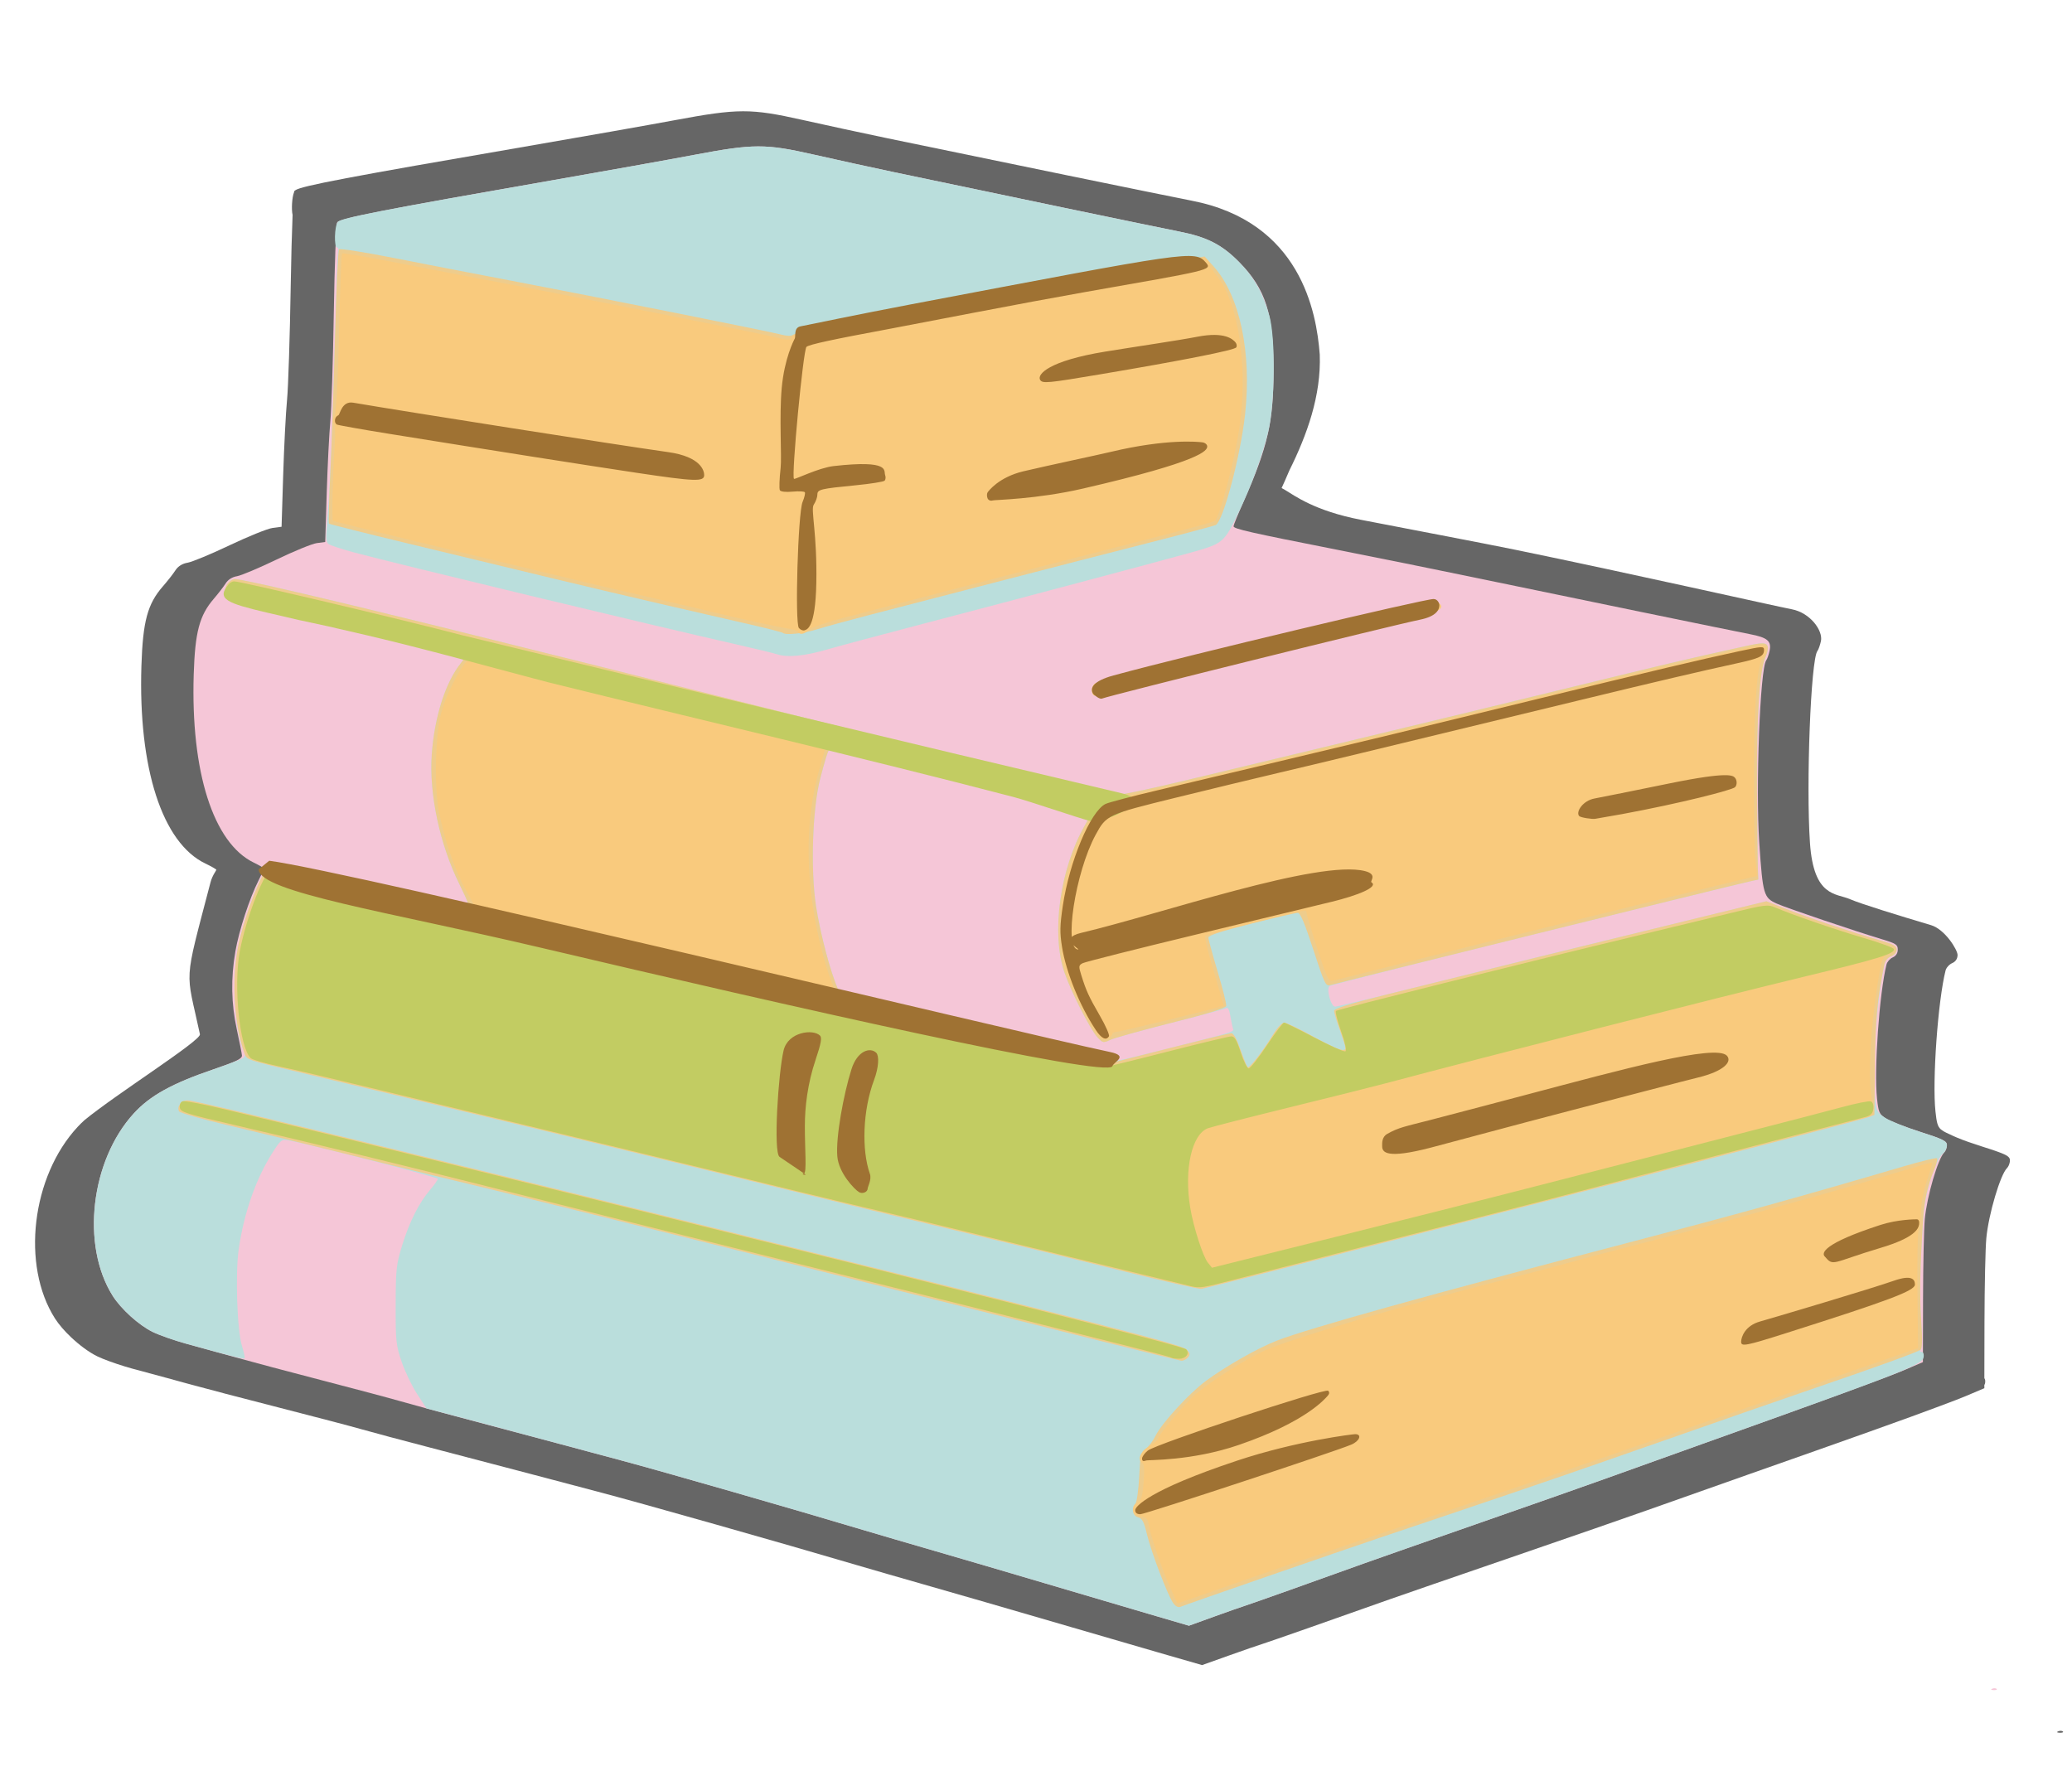 <?xml version="1.0" encoding="UTF-8" standalone="no"?>
<!-- Created with Inkscape (http://www.inkscape.org/) -->

<svg
   version="1.1"
   id="svg1"
   width="1194.667"
   height="1024"
   viewBox="0 0 1194.667 1024"
   sodipodi:docname="books_small_no_bg.svg"
   inkscape:export-filename="books_no_bg.svg"
   inkscape:export-xdpi="76.400002"
   inkscape:export-ydpi="76.400002"
   inkscape:version="1.4.2 (2aeb623e1d, 2025-05-12)"
   xmlns:inkscape="http://www.inkscape.org/namespaces/inkscape"
   xmlns:sodipodi="http://sodipodi.sourceforge.net/DTD/sodipodi-0.dtd"
   xmlns="http://www.w3.org/2000/svg"
   xmlns:svg="http://www.w3.org/2000/svg">
  <defs
     id="defs1" />
  <sodipodi:namedview
     id="namedview1"
     pagecolor="#ffffff"
     bordercolor="#000000"
     borderopacity="0.25"
     inkscape:showpageshadow="2"
     inkscape:pageopacity="0.0"
     inkscape:pagecheckerboard="0"
     inkscape:deskcolor="#d1d1d1"
     inkscape:zoom="0.51997208"
     inkscape:cx="1018.3239"
     inkscape:cy="560.60703"
     inkscape:window-width="1920"
     inkscape:window-height="958"
     inkscape:window-x="0"
     inkscape:window-y="0"
     inkscape:window-maximized="1"
     inkscape:current-layer="g6"
     showguides="true" />
  <path
     id="path11-6"
     style="display:inline;fill:#666666;stroke-width:1.046"
     d="m 428.361,64.164 c -10.125,0.022 -21.11,1.74 -39.463,5.16 -15.07,2.808 -53.956,9.673 -86.414,15.256 -101.088,17.389 -129.014,22.679 -132.212,25.137 -0.309,0.183 -0.501,0.354 -0.588,0.512 -0.049,0.091 -0.099,0.31 -0.151,0.646 -1.21,2.985 -1.556,9.967 -0.829,13.044 -0.422,10.146 -0.825,24.947 -1.085,41.069 -0.465,28.886 -1.42,58.443 -2.124,65.679 -0.704,7.236 -1.701,26.633 -2.215,43.11 l -0.934,29.963 -5.19,0.683 c -2.856,0.377 -14.005,4.874 -24.775,9.992 -10.77,5.119 -21.682,9.647 -24.247,10.059 -2.971,0.478 -5.504,2.065 -6.975,4.365 -1.271,1.986 -4.544,6.166 -7.277,9.295 -8.822,10.101 -11.531,20.147 -12.346,45.798 -1.879,59.133 12.054,102.153 36.917,114.015 3.379,1.612 6.154,3.204 6.282,3.593 l 0.007,0.007 v 0.007 0.007 c 0,0.338 -2.331,3.242 -3.352,7.149 -15.855,60.693 -14.27,49.313 -6.112,87.67 0.762,3.585 -48.146,34.359 -66.585,49.522 -1.375,1.247 -2.682,2.538 -3.932,3.883 -26.539,28.545 -32.607,79.819 -13.069,110.459 1.104,1.731 2.483,3.541 4.045,5.36 0.001,0.002 -0.001,0.007 0,0.007 1.561,1.818 3.308,3.641 5.16,5.397 4.898,4.647 10.521,8.819 15.321,11.136 0.014,0.007 0.029,0.015 0.045,0.022 0.022,0.011 0.045,0.018 0.068,0.029 0.824,0.394 1.831,0.833 2.983,1.299 4.624,1.871 11.447,4.171 16.963,5.672 8.323,2.264 14.782,4.006 19.788,5.338 4.227,1.155 8.368,2.291 11.811,3.244 8.887,2.46 32.598,8.674 52.69,13.808 20.093,5.134 41.597,10.782 47.779,12.546 3.159,0.901 9.165,2.533 16.24,4.425 0.003,7.9e-4 0.004,-8.4e-4 0.007,0 v 0.007 l 0.211,0.052 1.085,0.282 c 6.463,1.725 13.649,3.63 20.391,5.382 14.683,3.817 41.244,10.781 59.018,15.479 17.774,4.698 35.471,9.371 39.335,10.386 24.806,6.516 106.824,29.767 148.942,42.219 7.728,2.285 27.011,7.85 42.853,12.368 15.842,4.518 46.195,13.295 67.447,19.51 21.252,6.215 50.019,14.591 63.929,18.604 l 25.294,7.298 15.457,-5.516 c 8.501,-3.03 17.035,-5.982 18.967,-6.563 3.097,-0.93 46.422,-16.116 73.767,-25.857 5.41,-1.927 37.026,-12.847 70.257,-24.261 33.227,-11.414 68.314,-23.572 77.977,-27.023 9.66,-3.45 35.906,-12.728 58.317,-20.616 58.103,-20.449 91.539,-32.285 110.775,-39.562 7.153,-2.662 12.083,-4.569 14.937,-5.776 l 10.576,-4.477 v -1.856 -0.007 c 0.262,-0.419 0.393,-0.819 0.452,-1.225 0.173,-1.189 0,-2.15 -0.444,-2.673 l 0.069,-32.301 c 0.042,-20.934 0.523,-42.796 1.077,-48.582 1.322,-13.801 8.046,-36.489 11.954,-40.341 0.675,-0.665 1.263,-1.96 1.514,-3.222 0.046,-0.214 0.077,-0.423 0.096,-0.631 0.038,-0.172 0.038,-0.341 0.038,-0.505 0,-0.033 8e-4,-0.069 0,-0.104 v -0.022 c 0,-0.487 -0.112,-0.931 -0.399,-1.359 -0.12,-0.183 -0.278,-0.362 -0.467,-0.542 -0.131,-0.123 -0.27,-0.246 -0.437,-0.371 0,-10e-4 0,10e-4 0,0 -0.989,-0.738 -2.664,-1.519 -5.431,-2.524 -2.377,-0.872 -5.552,-1.912 -9.77,-3.244 -2.502,-0.79 -5.032,-1.635 -7.434,-2.48 -5.09,-1.789 -8.412,-3.259 -10.907,-4.469 -1.245,-0.59 -2.737,-1.241 -3.367,-1.663 -0.609,-0.408 -1.151,-0.777 -1.627,-1.128 -1.953,-1.796 -2.41,-3.978 -3.103,-10.364 -1.904,-17.519 1.435,-63.994 5.838,-81.284 0.405,-1.589 2.123,-3.49 3.819,-4.224 1.965,-0.85 3.088,-2.559 3.088,-4.714 0,-2.962 -7.293,-14.794 -15.288,-17.175 -18.11,-5.393 -40.35,-12.202 -46.665,-14.956 -8.139,-3.548 -20.979,-1.062 -23.142,-32.346 -2.322,-33.587 0.479,-105.971 4.286,-110.779 0.604,-0.762 1.518,-3.335 2.034,-5.716 1.283,-5.92 -6.069,-16.329 -16.89,-18.368 -9.402,-1.772 -96.075,-21.341 -158.651,-34.155 -20.479,-4.193 -66.23,-12.86 -89.8,-17.439 -53.098,-10.316 -45.281,-34.263 -56.83,-5.479 -5.669,14.129 0.915,12.075 15.685,-22.974 10.12,-20.372 18.398,-43.142 17.513,-66.819 -1.842,-24.548 -11.094,-76.6 -73.94,-88.736 C 674.257,113.232 567.838,91.402 511.851,79.761 497.941,76.869 475.809,72.088 462.671,69.145 447.756,65.803 438.492,64.14 428.368,64.163 Z m 759.918,933.852 c -0.488,-0.018 -1.045,0.067 -1.552,0.267 -0.525,0.207 -0.731,0.393 -0.633,0.535 0.131,0.153 0.64,0.27 1.484,0.305 1.482,0.06 2.305,-0.267 1.838,-0.728 -0.235,-0.231 -0.649,-0.359 -1.137,-0.379 z"
     sodipodi:nodetypes="csscsccsscccsssssscccssssssscssccsscssssccccsssssssccsssssccccccccssccsssccsccsscsccsssssssssssssssssccsscscss" />
  <g
     inkscape:groupmode="layer"
     inkscape:label="Image"
     id="g1">
    <g
       id="g6"
       transform="translate(-33.997,-14.959)"
       style="display:inline">
      <path
         style="display:inline;fill:#f5c6d7;stroke-width:0.989"
         d="m 1182.676,988.696 c 0.952,-0.381 2.089,-0.334 2.527,0.104 0.438,0.438 -0.341,0.75 -1.73,0.692 -1.536,-0.063 -1.848,-0.376 -0.797,-0.797 z M 695.782,945.41 c -13.052,-3.821 -40.046,-11.789 -59.986,-17.706 -19.941,-5.917 -48.418,-14.278 -63.282,-18.579 -14.865,-4.301 -32.96,-9.6 -40.211,-11.775 -39.519,-11.855 -116.474,-33.986 -139.748,-40.189 -3.626,-0.966 -20.237,-5.416 -36.915,-9.888 -16.678,-4.472 -41.595,-11.105 -55.372,-14.739 -13.777,-3.634 -29.795,-7.982 -35.596,-9.661 -5.801,-1.679 -25.972,-7.053 -44.825,-11.941 -18.853,-4.888 -41.101,-10.804 -49.439,-13.146 -8.339,-2.342 -21.04,-5.852 -28.224,-7.8 -7.185,-1.948 -16.248,-5.101 -20.141,-7.007 -8.009,-3.922 -18.289,-13.216 -23.12,-20.902 -18.332,-29.171 -12.641,-77.988 12.26,-105.163 9.396,-10.254 21.988,-17.209 46.032,-25.423 13.263,-4.531 16.447,-6.098 16.274,-8.006 -0.118,-1.305 -1.445,-8.009 -2.949,-14.898 -3.235,-14.821 -3.504,-29.716 -0.814,-45.142 2.085,-11.959 8.194,-30.637 13.356,-40.839 1.731,-3.42 3.147,-6.482 3.147,-6.804 0,-0.322 -2.657,-1.871 -5.904,-3.443 -23.329,-11.294 -36.398,-52.252 -34.636,-108.549 0.765,-24.421 3.304,-33.98 11.581,-43.597 2.563,-2.978 5.637,-6.962 6.829,-8.853 1.381,-2.189 3.758,-3.697 6.545,-4.152 2.407,-0.393 12.645,-4.702 22.751,-9.575 10.105,-4.873 20.566,-9.154 23.245,-9.514 l 4.872,-0.653 0.876,-28.522 c 0.482,-15.687 1.417,-34.158 2.077,-41.047 0.661,-6.889 1.559,-35.025 1.995,-62.526 0.436,-27.501 1.307,-50.961 1.934,-52.133 1.258,-2.351 25.97,-7.193 124.608,-24.417 30.455,-5.318 66.941,-11.856 81.08,-14.529 34.441,-6.511 41.226,-6.527 69.215,-0.164 12.327,2.802 33.091,7.348 46.143,10.102 52.532,11.082 152.385,31.87 164.341,34.213 16.131,3.161 24.701,7.523 34.712,17.669 15.315,15.521 19.801,29.603 19.791,62.123 -0.007,30.033 -3.294,44.441 -17.359,76.145 -3.138,7.074 -5.706,13.388 -5.706,14.03 0,1.478 9.505,3.634 59.327,13.455 22.116,4.36 55.932,11.193 75.148,15.185 58.714,12.199 154.424,31.877 163.246,33.564 10.153,1.941 12.56,3.98 11.356,9.616 -0.484,2.267 -1.343,4.715 -1.91,5.44 -3.572,4.577 -6.2,73.495 -4.021,105.47 2.03,29.783 2.534,31.512 10.17,34.89 5.926,2.621 44.111,15.544 61.104,20.679 7.502,2.267 8.569,2.991 8.569,5.811 0,2.052 -1.05,3.682 -2.894,4.492 -1.592,0.699 -3.205,2.508 -3.585,4.021 -4.131,16.46 -7.262,60.707 -5.476,77.385 0.858,8.007 1.328,9.061 5.131,11.495 2.303,1.474 11.158,4.913 19.678,7.643 13.137,4.209 15.491,5.375 15.491,7.671 0,1.489 -0.693,3.401 -1.54,4.248 -3.667,3.668 -9.976,25.272 -11.216,38.411 -0.52,5.509 -0.977,26.322 -1.016,46.252 l -0.071,36.236 -9.925,4.257 c -9.973,4.278 -47.009,17.831 -117.958,43.168 -21.028,7.509 -45.649,16.341 -54.713,19.625 -9.064,3.284 -41.99,14.863 -73.17,25.73 -31.18,10.867 -60.843,21.259 -65.919,23.094 -25.657,9.274 -66.309,23.733 -69.215,24.619 -1.813,0.553 -9.822,3.365 -17.798,6.25 l -14.502,5.245 z"
         id="path11"
         sodipodi:nodetypes="ssssssssssssssssssssssssssssssscsssssssssscsssssscssssscssssssscssssssscs" />
      <path
         style="display:inline;fill:#badedc;stroke-width:0.989"
         d="m 695.782,945.41 c -13.052,-3.821 -40.046,-11.789 -59.986,-17.706 -19.941,-5.917 -48.418,-14.278 -63.282,-18.579 -14.865,-4.301 -32.96,-9.6 -40.211,-11.775 -39.519,-11.855 -116.474,-33.986 -139.748,-40.189 -3.626,-0.966 -19.941,-5.342 -36.255,-9.724 -16.315,-4.382 -40.175,-10.753 -53.023,-14.157 l -23.359,-6.19 -5.441,-8.352 c -2.993,-4.593 -7.005,-12.969 -8.917,-18.614 -3.228,-9.533 -3.472,-11.855 -3.421,-32.674 0.05,-20.619 0.344,-23.359 3.681,-34.242 4.161,-13.573 9.726,-24.658 16.144,-32.156 2.454,-2.868 4.463,-5.738 4.463,-6.378 0,-0.972 -73.815,-19.968 -86.354,-22.223 -3.648,-0.656 -4.333,-0.118 -8.826,6.933 -9.66,15.162 -16.511,34.645 -19.592,55.715 -2.061,14.094 -0.96,47.034 1.872,56.02 1.132,3.592 1.796,6.792 1.476,7.113 -0.549,0.549 -5.848,-0.785 -34.246,-8.623 -6.519,-1.799 -14.989,-4.807 -18.822,-6.684 -7.912,-3.874 -18.203,-13.198 -23.011,-20.849 -18.332,-29.171 -12.641,-77.988 12.26,-105.163 9.384,-10.241 22.031,-17.233 45.798,-25.322 8.941,-3.043 16.861,-6.137 17.6,-6.876 0.888,-0.888 0.906,-2.174 0.053,-3.793 -5.048,-9.571 -6.97,-40.145 -3.677,-58.48 3.07,-17.092 14.287,-46.296 18.387,-47.869 1.782,-0.684 25.628,4.303 80.729,16.885 17.473,3.99 32.652,7.254 33.73,7.254 1.426,0 0.093,-3.778 -4.884,-13.844 -11.354,-22.961 -17.58,-52.124 -15.975,-74.826 1.532,-21.668 7.883,-41.615 16.793,-52.737 2.183,-2.725 3.656,-5.462 3.273,-6.081 -0.383,-0.62 -3.233,-1.791 -6.333,-2.602 -7.013,-1.836 -90.425,-22.238 -114.069,-27.9 -9.605,-2.3 -17.79,-4.71 -18.189,-5.355 -1.355,-2.193 2.091,-6.5 5.202,-6.5 4.005,0 52.246,11.208 116.382,27.039 91.014,22.466 349.944,87.464 367.592,92.275 9.426,2.57 18.919,5.002 21.094,5.406 2.554,0.474 18.663,-2.808 45.484,-9.265 22.841,-5.499 59.031,-14.19 80.421,-19.314 36.984,-8.859 106.69,-25.781 171.39,-41.607 16.315,-3.991 36.486,-8.767 44.825,-10.614 8.339,-1.847 18.721,-4.158 23.072,-5.135 10.194,-2.29 12.447,-2.287 13.331,0.015 0.398,1.037 -0.183,3.855 -1.291,6.262 -3.426,7.444 -5.145,33.927 -4.905,75.57 0.126,21.753 0.352,42.491 0.502,46.084 l 0.273,6.533 -5.274,1.159 c -2.9,0.637 -29.301,7.067 -58.668,14.289 -113.262,27.851 -181.701,45.014 -183.207,45.945 -2.138,1.321 0.68,11.895 3.171,11.895 0.989,0 26.625,-6.188 56.969,-13.751 30.344,-7.563 70.002,-17.359 88.13,-21.769 18.128,-4.41 48.843,-11.896 68.255,-16.635 l 35.296,-8.617 11.507,4.533 c 12.44,4.901 38.674,13.656 54.025,18.03 7.735,2.204 9.558,3.222 9.558,5.337 0,1.548 -1.294,3.106 -3.174,3.82 -1.952,0.742 -3.469,2.633 -3.941,4.911 -4.611,22.256 -7.284,59.2 -5.492,75.912 0.895,8.35 1.265,9.134 5.743,12.177 2.632,1.789 11.78,5.483 20.327,8.209 13.431,4.284 15.541,5.338 15.541,7.767 0,1.546 -0.897,3.554 -1.993,4.464 -4.799,3.983 -10.781,22.934 -11.674,36.984 -1.855,29.176 -2.176,44.665 -1.222,58.965 0.676,10.139 0.606,16.674 -0.189,17.469 -0.814,0.814 -0.669,1.27 0.404,1.27 0.98,0 1.499,1.224 1.252,2.955 -0.635,4.452 -9.653,7.992 -128.304,50.364 -21.028,7.509 -45.649,16.341 -54.713,19.625 -9.064,3.284 -41.99,14.863 -73.17,25.73 -31.18,10.867 -60.843,21.259 -65.919,23.094 -25.657,9.274 -66.309,23.733 -69.215,24.619 -1.813,0.553 -9.822,3.365 -17.798,6.25 l -14.502,5.245 z M 706.718,619.752 c 41.906,-10.645 38.733,-9.621 38.014,-12.263 -0.33,-1.21 -0.978,-4.442 -1.44,-7.181 -0.538,-3.188 -1.371,-4.653 -2.312,-4.071 -0.809,0.5 -15.166,4.364 -31.904,8.586 -16.738,4.222 -32.387,8.578 -34.775,9.68 -4.184,1.931 -4.458,1.879 -7.528,-1.434 -4.116,-4.441 -15.309,-26.43 -19.05,-37.425 -7.716,-22.674 -2.567,-59.777 11.757,-84.713 2.808,-4.888 4.709,-9.127 4.224,-9.42 -1.012,-0.612 -30.836,-8.4 -83.939,-21.919 -20.303,-5.169 -42.4,-10.839 -49.104,-12.601 -6.704,-1.762 -13.393,-3.203 -14.864,-3.203 -3.153,0 -4.218,2.392 -8.809,19.776 -4.576,17.328 -5.749,53.162 -2.433,74.297 2.474,15.766 8.298,37.78 12.432,46.994 l 2.662,5.933 73.565,18.609 c 40.461,10.235 74.927,18.689 76.591,18.787 1.664,0.098 18.276,-3.695 36.915,-8.43 z M 482.204,392.27 c -2.175,-0.713 -13.151,-3.375 -24.39,-5.914 -46.247,-10.449 -195.474,-46.346 -219.51,-52.804 -7.251,-1.948 -13.984,-4.167 -14.961,-4.932 -1.37,-1.071 -1.56,-3.671 -0.828,-11.338 1.563,-16.369 3.084,-51.774 4.535,-105.531 0.753,-27.917 1.647,-51.499 1.986,-52.406 0.339,-0.906 0.042,-1.648 -0.661,-1.648 -1.87,0 -1.56,-12.322 0.371,-14.761 1.789,-2.258 26.758,-7.106 124.257,-24.123 30.455,-5.316 66.941,-11.852 81.08,-14.525 34.441,-6.511 41.226,-6.527 69.215,-0.164 12.327,2.802 33.091,7.348 46.143,10.102 52.532,11.082 152.385,31.87 164.341,34.213 16.131,3.161 24.701,7.523 34.712,17.669 8.733,8.851 13.865,18.007 17.456,31.141 3.572,13.067 3.187,50.423 -0.686,66.578 -3.347,13.962 -9.673,31.183 -17.193,46.803 -8.367,17.38 -8.858,17.786 -27.9,23.066 -22.12,6.134 -100.034,26.861 -153.591,40.859 -23.929,6.254 -48.846,12.927 -55.372,14.827 -13.232,3.854 -23.071,4.833 -29.004,2.888 z"
         id="path10"
         sodipodi:nodetypes="ssssssscssssssssssssssssscsssssssssssssssssssssssscssssssscssssssssssssssssssssscssssssssssssssssscsssssssssssssssssssssssss" />
      <path
         style="display:inline;fill:#eecc8c;stroke-width:0.989"
         d="m 710.393,939.257 c -3.177,-4.531 -12.639,-29.384 -15.102,-39.666 -1.741,-7.268 -2.707,-9.106 -5.113,-9.72 -3.214,-0.821 -4.084,-5.419 -1.512,-7.99 0.8,-0.8 1.777,-7.785 2.172,-15.522 0.655,-12.825 0.986,-14.244 3.755,-16.058 1.67,-1.094 4.251,-4.497 5.734,-7.562 3.424,-7.073 19.384,-24.454 28.932,-31.507 11.591,-8.563 30.15,-19.08 41.161,-23.327 18.615,-7.179 89.1,-26.82 201.563,-56.168 62.85,-16.401 99.484,-26.555 159.239,-44.135 10.357,-3.047 19.189,-5.183 19.626,-4.746 0.437,0.437 -0.4,3.631 -1.861,7.097 -3.438,8.16 -5.539,17.518 -6.15,27.397 -1.822,29.457 -2.116,44.198 -1.167,58.434 0.761,11.405 0.653,16.603 -0.363,17.446 -1.599,1.327 -23.646,9.347 -57.921,21.07 -20.671,7.07 -54.352,18.796 -127.224,44.291 -25.651,8.974 -69.657,23.938 -127.224,43.261 -21.244,7.131 -110.195,37.953 -114.233,39.583 -1.438,0.58 -2.893,-0.155 -4.312,-2.179 z M 554.056,759.626 C 417.54,725.445 319.408,701.153 279.173,691.58 c -5.801,-1.38 -27.455,-6.715 -48.121,-11.855 -20.666,-5.14 -49.989,-12.261 -65.164,-15.824 -15.175,-3.563 -28.037,-7.201 -28.583,-8.085 -1.572,-2.543 1.249,-6.363 4.7,-6.363 3.058,0 27.393,5.757 117.392,27.772 23.929,5.853 57.745,14.124 75.148,18.38 17.403,4.256 62.788,15.459 100.856,24.897 240.776,59.692 279.698,69.695 282.684,72.647 2.104,2.081 2.243,2.843 0.827,4.549 -0.936,1.127 -2.666,1.972 -3.847,1.876 -1.18,-0.095 -73.635,-18.073 -161.011,-39.95 z M 682.598,748.164 C 659.394,742.421 629.434,735.104 616.019,731.904 560.636,718.692 511.102,706.729 465.065,695.446 385.022,675.829 303.582,656.224 213.254,634.829 c -39.574,-9.373 -36.794,-8.41 -38.576,-13.368 -5.511,-15.329 -7.085,-40.293 -3.722,-59.02 3.07,-17.092 14.287,-46.296 18.387,-47.869 1.782,-0.684 25.628,4.303 80.729,16.885 17.473,3.99 32.652,7.254 33.73,7.254 1.426,0 0.093,-3.778 -4.884,-13.844 -11.354,-22.961 -17.58,-52.124 -15.975,-74.826 1.532,-21.668 7.883,-41.615 16.793,-52.737 2.183,-2.725 3.656,-5.462 3.273,-6.081 -0.383,-0.62 -3.233,-1.791 -6.333,-2.602 -7.013,-1.836 -90.425,-22.238 -114.069,-27.9 -9.605,-2.3 -17.79,-4.71 -18.189,-5.355 -1.355,-2.193 2.092,-6.5 5.202,-6.5 4.005,0 52.246,11.208 116.382,27.039 91.014,22.466 349.944,87.464 367.592,92.275 9.426,2.57 18.919,5.002 21.094,5.406 2.554,0.474 18.663,-2.808 45.484,-9.265 22.841,-5.499 59.031,-14.19 80.421,-19.314 36.984,-8.859 106.69,-25.781 171.39,-41.607 16.315,-3.991 36.486,-8.767 44.825,-10.614 8.339,-1.847 18.721,-4.158 23.072,-5.135 10.194,-2.29 12.447,-2.287 13.331,0.015 0.398,1.037 -0.183,3.855 -1.291,6.262 -3.426,7.444 -5.145,33.927 -4.905,75.57 0.126,21.753 0.352,42.491 0.502,46.084 l 0.273,6.533 -5.274,1.156 c -10.582,2.32 -231.474,56.953 -241.488,59.726 -2.667,0.739 -3.331,-0.647 -9.785,-20.428 -5.056,-15.494 -7.486,-21.223 -9.005,-21.232 -1.144,-0.007 -13.204,2.789 -26.8,6.212 -16.827,4.237 -24.72,6.793 -24.72,8.007 0,0.981 2.404,9.819 5.342,19.641 2.938,9.822 5.163,18.719 4.944,19.771 -0.275,1.319 -10.008,4.335 -31.38,9.723 -17.04,4.296 -32.936,8.712 -35.324,9.814 -4.184,1.931 -4.458,1.879 -7.528,-1.434 -4.116,-4.441 -15.309,-26.43 -19.05,-37.425 -7.716,-22.674 -2.567,-59.777 11.757,-84.713 2.808,-4.888 4.709,-9.127 4.224,-9.42 -1.012,-0.612 -30.836,-8.4 -83.939,-21.919 -20.303,-5.169 -42.4,-10.839 -49.104,-12.601 -6.704,-1.762 -13.393,-3.203 -14.864,-3.203 -3.153,0 -4.218,2.392 -8.809,19.776 -4.576,17.328 -5.749,53.162 -2.433,74.297 2.458,15.664 8.275,37.675 12.422,47.004 l 2.642,5.942 75.806,18.966 75.806,18.966 35.195,-8.934 c 19.357,-4.914 36.144,-9.003 37.304,-9.088 1.476,-0.107 3.104,2.681 5.428,9.297 1.826,5.198 3.71,9.841 4.187,10.318 0.929,0.929 8.774,-9.194 15.061,-19.437 2.132,-3.473 4.833,-6.261 6.067,-6.262 1.224,-9.8e-4 8.626,3.557 16.449,7.908 13.536,7.527 18.9,9.42 18.9,6.67 0,-0.682 -1.483,-5.352 -3.296,-10.377 -1.813,-5.025 -3.296,-9.978 -3.296,-11.006 0,-1.34 8.673,-4.03 30.652,-9.508 34.621,-8.629 128.646,-31.756 182.625,-44.921 l 35.955,-8.769 11.507,4.533 c 12.44,4.901 38.674,13.656 54.025,18.03 7.735,2.204 9.558,3.222 9.558,5.337 0,1.548 -1.294,3.106 -3.174,3.82 -1.952,0.742 -3.469,2.633 -3.941,4.911 -4.012,19.365 -5.12,31.201 -5.396,57.66 l -0.301,28.907 -3.152,1.195 c -1.734,0.657 -18.874,5.26 -38.089,10.228 -19.215,4.968 -49.769,12.88 -67.897,17.583 -95.011,24.645 -265.79,68.326 -278.838,71.319 -1.088,0.249 -20.962,-4.245 -44.166,-9.988 z M 485.303,379.868 c -0.35,-0.35 -8.606,-2.473 -18.347,-4.718 -9.741,-2.245 -31.357,-7.216 -48.034,-11.048 -16.678,-3.831 -46.934,-10.976 -67.237,-15.876 -20.303,-4.9 -57.264,-13.812 -82.135,-19.803 -24.871,-5.992 -45.509,-11.182 -45.861,-11.534 -0.352,-0.352 -0.011,-13.325 0.756,-28.828 0.768,-15.503 1.984,-50.71 2.702,-78.238 0.718,-27.528 1.776,-50.521 2.351,-51.096 0.575,-0.575 14.657,1.645 31.294,4.935 16.636,3.289 47.453,9.253 68.481,13.252 47.923,9.114 148.612,29.215 155.34,31.011 3.295,0.88 5.584,0.899 6.599,0.057 0.855,-0.709 17.569,-4.318 37.144,-8.019 19.574,-3.701 37.962,-7.276 40.863,-7.944 2.9,-0.668 16.546,-3.291 30.323,-5.828 13.777,-2.537 36.1,-6.706 49.607,-9.264 13.507,-2.558 36.899,-6.774 51.984,-9.369 l 27.426,-4.717 5.103,5.669 c 15.179,16.862 22.157,49.687 18.196,85.595 -2.606,23.622 -12.454,60.856 -16.808,63.547 -0.684,0.423 -17.808,4.988 -38.053,10.145 -20.245,5.157 -59.65,15.305 -87.566,22.552 -27.917,7.247 -60.843,15.779 -73.17,18.96 -12.327,3.181 -26.269,6.994 -30.982,8.473 -7.919,2.485 -18.472,3.588 -19.972,2.087 z"
         id="path9"
         sodipodi:nodetypes="ssssssssssssscssssssssssssssssssssssssssssssssssssssssssssssssscssscsssssssssssssssscccssssscsssssscsssssscsssssssssssssssssssssssscssssssss" />
      <path
         style="display:inline;fill:#f9ca7d;stroke-width:0.989"
         d="m 707.939,928.621 c -5.118,-12.01 -11.175,-30.149 -11.773,-35.258 -0.292,-2.496 -1.333,-3.451 -4.324,-3.965 -4.965,-0.854 -6.014,-4.876 -2.051,-7.866 2.338,-1.764 2.994,-3.965 3.611,-12.119 0.511,-6.752 0.272,-10.261 -0.741,-10.887 -3.078,-1.903 -1.428,-6.048 3.779,-9.494 2.9,-1.919 5.274,-3.924 5.274,-4.454 0,-2.12 15.813,-20.845 21.878,-25.907 9.73,-8.12 28.211,-19.785 39.485,-24.923 15.161,-6.909 83.906,-27.205 140.349,-41.436 11.964,-3.017 27.686,-7.164 34.937,-9.218 7.251,-2.053 27.422,-7.393 44.825,-11.867 17.403,-4.473 36.684,-9.545 42.847,-11.269 6.163,-1.725 25.445,-7.065 42.847,-11.867 17.403,-4.802 42.238,-11.984 55.189,-15.96 12.951,-3.976 23.726,-7.047 23.943,-6.826 0.217,0.221 -1.104,4.852 -2.936,10.291 -2.016,5.984 -3.411,13.271 -3.533,18.457 -0.112,4.713 -0.685,9.334 -1.275,10.268 -0.59,0.934 -0.911,16.612 -0.714,34.841 l 0.358,33.143 -46.722,16.255 c -25.697,8.94 -58.587,20.382 -73.09,25.425 -14.502,5.044 -38.53,13.41 -53.395,18.592 -14.865,5.182 -58.47,20.095 -96.901,33.14 -92.468,31.387 -110.8,37.663 -135.563,46.41 -11.475,4.053 -21.046,7.37 -21.267,7.37 -0.222,0 -2.489,-4.894 -5.038,-10.877 z m 1.509,-130.806 c -0.339,-0.339 -15.121,-4.215 -32.85,-8.613 C 658.87,784.803 630.423,777.67 613.383,773.35 596.343,769.029 535.532,753.894 478.249,739.715 420.965,725.537 354.222,708.913 329.931,702.774 275.112,688.92 209.814,673.027 169.088,663.625 c -28.115,-6.49 -31.021,-7.416 -31.404,-10.008 -0.245,-1.657 0.428,-3.182 1.602,-3.633 1.113,-0.427 12.279,1.701 24.812,4.729 12.533,3.028 33.763,8.151 47.178,11.383 13.415,3.232 38.629,9.383 56.031,13.669 17.403,4.286 41.727,10.233 54.054,13.217 25.676,6.214 122.289,30.092 210.941,52.134 109.447,27.213 184.208,46.49 185.566,47.848 2.307,2.307 -0.022,5.467 -4.028,5.467 -2.077,0 -4.054,-0.277 -4.393,-0.616 z m 11.383,-41.167 c -1.45,-0.334 -14.502,-3.487 -29.004,-7.006 -14.502,-3.519 -35.267,-8.553 -46.143,-11.185 -10.877,-2.632 -31.641,-7.68 -46.143,-11.217 -27.506,-6.708 -40.386,-9.79 -74.489,-17.825 -11.239,-2.648 -46.539,-11.212 -78.444,-19.032 -31.905,-7.819 -80.85,-19.705 -108.766,-26.411 -27.917,-6.707 -68.556,-16.505 -90.309,-21.773 -21.753,-5.268 -45.781,-10.896 -53.394,-12.507 -7.614,-1.61 -14.646,-3.689 -15.628,-4.62 -6.379,-6.05 -9.994,-41.798 -6.238,-61.674 3.735,-19.758 14.509,-47.099 18.56,-47.099 2.458,0 48.874,9.958 83.067,17.82 32.306,7.429 34.937,7.904 34.937,6.308 0,-0.696 -2.614,-5.852 -5.808,-11.457 -6.613,-11.604 -12.907,-29.896 -16.064,-46.682 -2.675,-14.226 -1.925,-44.202 1.409,-56.298 2.88,-10.449 10.413,-25.32 15.513,-30.623 l 4.092,-4.256 -4.65,-1.943 c -2.558,-1.069 -12.302,-3.738 -21.654,-5.931 -9.352,-2.193 -20.267,-4.878 -24.255,-5.966 -7.211,-1.967 -34.568,-8.609 -68.556,-16.647 -22.262,-5.264 -23.888,-5.862 -22.905,-8.422 0.426,-1.111 1.805,-2.02 3.064,-2.02 3.805,0 96.173,21.832 131.244,31.021 9.426,2.47 23.665,6.051 31.641,7.959 7.976,1.908 20.138,4.823 27.027,6.479 38.487,9.25 236.802,59.13 275.542,69.304 13.415,3.523 28.382,7.444 33.261,8.713 l 8.871,2.307 34.636,-8.319 c 19.05,-4.575 42.052,-10.073 51.115,-12.218 38.871,-9.197 101.368,-24.335 179.3,-43.43 49.447,-12.116 104.998,-24.901 108.195,-24.901 3.032,0 3.462,4.172 0.714,6.92 -3.422,3.422 -5.172,25.53 -5.296,66.909 -0.066,22.116 0.324,44.458 0.867,49.65 l 0.987,9.439 -17.467,4.198 c -38.851,9.338 -137.494,33.677 -179.627,44.32 -24.654,6.228 -46.056,11.607 -47.561,11.954 -2.474,0.571 -3.326,-1.186 -8.899,-18.34 -3.39,-10.434 -6.163,-19.679 -6.163,-20.545 0,-0.866 -0.43,-1.574 -0.955,-1.574 -2.481,0 -56.529,13.633 -57.48,14.499 -0.597,0.543 1.583,9.809 4.844,20.59 3.261,10.782 5.826,19.686 5.7,19.787 -0.886,0.708 -59.593,14.998 -61.616,14.998 -1.405,0 -2.555,0.572 -2.555,1.272 0,0.7 -1.158,1.892 -2.574,2.649 -3.59,1.921 -6.52,-1.542 -14.41,-17.037 -11.186,-21.965 -12.609,-27.261 -12.6,-46.871 0.007,-15.414 0.448,-18.691 4.38,-32.563 2.772,-9.779 6.496,-19.15 10.174,-25.604 3.191,-5.599 5.801,-10.607 5.801,-11.13 0,-0.523 -4.005,-1.885 -8.899,-3.028 -4.895,-1.143 -22.841,-5.678 -39.881,-10.078 -74.395,-19.209 -102.77,-26.363 -104.567,-26.363 -1.057,0 -2.241,1.632 -2.631,3.626 -0.39,1.994 -1.939,7.761 -3.443,12.815 -9.189,30.886 -8.594,68.976 1.681,107.521 4.637,17.394 9.257,27.419 13.017,28.242 1.649,0.361 35.627,8.785 75.508,18.72 39.881,9.935 73.401,18.043 74.489,18.019 1.088,-0.025 17.326,-3.984 36.085,-8.799 18.759,-4.815 35.188,-8.755 36.509,-8.755 1.811,0 3.132,2.268 5.374,9.229 1.635,5.076 3.713,9.229 4.619,9.229 0.906,0 5.596,-5.933 10.424,-13.184 4.827,-7.251 9.298,-13.184 9.934,-13.184 0.636,0 8.57,3.9 17.629,8.668 9.06,4.767 17.057,8.306 17.773,7.864 0.791,-0.489 -0.201,-5.046 -2.534,-11.634 -2.109,-5.956 -3.421,-11.209 -2.916,-11.672 0.918,-0.841 113.629,-28.986 173.924,-43.431 17.566,-4.208 41.574,-10.013 53.351,-12.899 20.293,-4.974 21.656,-5.145 26.071,-3.267 10.178,4.329 34.554,12.73 50.742,17.487 9.394,2.761 17.303,5.69 17.576,6.509 0.273,0.819 -0.984,2.052 -2.794,2.74 -3.878,1.474 -4.151,2.221 -6.761,18.531 -3.768,23.538 -5.348,51.737 -3.512,62.666 1.818,10.819 1.591,11.865 -2.781,12.85 -4.7,1.058 -142.405,36.762 -167.124,43.332 -14.097,3.747 -89.632,23.079 -138.43,35.43 -22.841,5.781 -49.535,12.592 -59.321,15.135 -17.732,4.609 -19.399,4.862 -24.396,3.711 z M 344.076,399.484 c -0.438,-0.438 -1.575,-0.485 -2.527,-0.104 -1.052,0.421 -0.739,0.733 0.797,0.797 1.39,0.057 2.168,-0.254 1.73,-0.692 z m 319.405,13.462 c 0,-1.77 1.013,-3.565 2.307,-4.089 3.801,-1.539 101.857,-26.224 150.308,-37.84 42.56,-10.203 45.297,-10.699 47.415,-8.581 1.971,1.971 2.01,2.478 0.317,4.121 -1.062,1.03 -16.466,5.216 -34.231,9.302 -17.765,4.086 -61.619,14.812 -97.452,23.835 -35.833,9.024 -65.942,16.406 -66.908,16.406 -0.973,0 -1.756,-1.406 -1.756,-3.155 z M 494.159,379.332 c -0.399,-0.645 -2.658,-1.457 -5.022,-1.805 -6.221,-0.916 -27.811,-5.647 -46.293,-10.145 -8.807,-2.143 -26.691,-6.328 -39.743,-9.299 -13.052,-2.971 -36.783,-8.587 -52.735,-12.479 -15.952,-3.892 -50.337,-12.191 -76.41,-18.442 -26.073,-6.251 -47.651,-11.611 -47.952,-11.912 -0.737,-0.737 -0.198,-25.977 0.895,-41.916 0.521,-7.592 0.375,-13.416 -0.355,-14.146 -0.775,-0.775 -0.658,-2.364 0.312,-4.233 1.035,-1.995 1.909,-18.046 2.621,-48.114 0.587,-24.817 1.364,-45.417 1.726,-45.779 0.362,-0.362 15.456,2.233 33.542,5.767 18.086,3.534 41.487,8.029 52.001,9.989 35.666,6.65 152.218,29.738 162.439,32.178 9.848,2.351 10.219,2.351 11.865,0.015 1.334,-1.893 9.353,-3.857 37.296,-9.136 19.578,-3.698 41.232,-7.856 48.121,-9.24 6.889,-1.384 19.347,-3.763 27.686,-5.286 8.339,-1.523 24.06,-4.465 34.937,-6.537 50.137,-9.552 87.639,-15.77 89.895,-14.905 0.898,0.344 2.032,1.906 2.522,3.471 0.489,1.565 2.241,4.461 3.892,6.436 12.752,15.257 18.421,53.341 13.147,88.326 -2.759,18.307 -10.978,49.689 -13.838,52.84 -1.005,1.107 -10.207,3.577 -74.524,20.005 -21.753,5.556 -49.637,12.744 -61.964,15.974 -12.327,3.229 -31.608,8.251 -42.847,11.159 -11.239,2.908 -27.554,7.145 -36.255,9.416 -8.701,2.271 -17.045,5.219 -18.542,6.55 -2.963,2.635 -5.281,3.086 -6.417,1.248 z"
         id="path8"
         sodipodi:nodetypes="ssssssssssssssssssssscssssssssssssssssssssssssssssssssssssssssscssssssssssscssssssscssssssssssssscssssssssssssssssssssssssssssssssssssssssssssssssssssssssssssssssssssssssssssssss" />
      <path
         style="display:inline;fill:#c2cc62;stroke-width:0.989"
         d="m 709.448,797.815 c -0.339,-0.339 -15.121,-4.215 -32.85,-8.613 C 658.87,784.803 630.423,777.67 613.383,773.35 596.343,769.029 535.532,753.894 478.249,739.715 420.965,725.537 354.222,708.913 329.931,702.774 275.112,688.92 209.814,673.027 169.088,663.625 c -28.115,-6.49 -31.021,-7.416 -31.404,-10.008 -0.245,-1.657 0.428,-3.182 1.602,-3.633 1.113,-0.427 12.279,1.701 24.812,4.729 12.533,3.028 33.763,8.151 47.178,11.383 13.415,3.232 38.629,9.383 56.031,13.669 17.403,4.286 41.727,10.233 54.054,13.217 25.676,6.214 122.289,30.092 210.941,52.134 109.447,27.213 184.208,46.49 185.566,47.848 2.307,2.307 -0.022,5.467 -4.028,5.467 -2.077,0 -4.054,-0.277 -4.393,-0.616 z m 11.383,-41.167 c -1.45,-0.334 -14.502,-3.487 -29.004,-7.006 -14.502,-3.519 -35.267,-8.553 -46.143,-11.185 -10.877,-2.632 -31.641,-7.68 -46.143,-11.217 -27.506,-6.708 -40.386,-9.79 -74.489,-17.825 -11.239,-2.648 -46.539,-11.212 -78.444,-19.032 -31.905,-7.819 -80.85,-19.705 -108.766,-26.411 -27.917,-6.707 -68.556,-16.505 -90.309,-21.773 -21.753,-5.268 -45.781,-10.896 -53.394,-12.507 -7.614,-1.61 -14.646,-3.689 -15.628,-4.62 -6.379,-6.05 -9.994,-41.798 -6.238,-61.674 3.735,-19.758 14.509,-47.099 18.56,-47.099 2.487,0 49.271,10.045 83.067,17.835 14.502,3.343 30.248,6.598 34.992,7.235 8.14,1.092 13.67,2.32 53.999,11.998 9.064,2.175 26.565,6.324 38.892,9.221 64.617,15.183 107.579,26.077 118.654,30.087 5.641,2.042 148.573,37.474 150.955,37.42 1.088,-0.025 17.326,-3.984 36.085,-8.799 18.759,-4.815 35.188,-8.755 36.509,-8.755 1.811,0 3.132,2.268 5.374,9.229 1.635,5.076 3.713,9.229 4.619,9.229 0.906,0 5.596,-5.933 10.424,-13.184 4.827,-7.251 9.298,-13.184 9.934,-13.184 0.636,0 8.57,3.9 17.629,8.668 9.06,4.767 17.057,8.306 17.773,7.864 0.791,-0.489 -0.201,-5.046 -2.534,-11.634 -2.109,-5.956 -3.421,-11.209 -2.916,-11.672 0.918,-0.841 113.629,-28.986 173.924,-43.431 17.566,-4.208 41.574,-10.013 53.351,-12.899 20.293,-4.974 21.656,-5.145 26.071,-3.267 10.178,4.329 34.554,12.73 50.742,17.487 9.394,2.761 17.289,5.649 17.546,6.418 0.888,2.664 -8.456,5.548 -51.764,15.979 -48.011,11.563 -183.277,46.038 -241.264,61.489 -6.526,1.739 -31.443,7.972 -55.372,13.85 -23.929,5.879 -45.117,11.297 -47.085,12.04 -9.283,3.506 -13.788,23.616 -10.219,45.613 1.796,11.066 7.338,28.345 10.241,31.93 l 2.34,2.89 71.8,-17.916 c 39.49,-9.854 98.201,-24.738 130.468,-33.077 32.267,-8.338 78.543,-20.257 102.834,-26.486 24.291,-6.229 50.644,-13.082 58.563,-15.229 7.918,-2.147 15.226,-3.586 16.238,-3.198 1.109,0.426 1.675,2.117 1.424,4.253 -0.312,2.648 -1.42,3.831 -4.373,4.673 -2.175,0.62 -19.677,5.185 -38.892,10.145 -42.019,10.846 -114.165,29.605 -127.883,33.251 -14.097,3.747 -89.632,23.079 -138.43,35.43 -22.841,5.781 -49.535,12.592 -59.321,15.135 -17.732,4.609 -19.399,4.862 -24.396,3.711 z M 618.208,474.472 C 530.359,451.584 437.67,430.019 349.523,408.248 317.475,399.76 278.592,389.034 246.322,381.459 201.676,370.979 224.633,376.88 187.614,368.126 165.352,362.862 158.398,360.47 165.796,351.93 c 0.779,-0.899 1.968,-1.748 3.227,-1.748 3.805,0 96.173,21.832 131.244,31.021 124.796,30.223 255.368,61.61 380.335,91.126 21.901,4.929 -12.978,17.412 -16.829,16.398 -9.46,-2.491 -34.609,-11.316 -45.566,-14.254 z"
         id="path7"
         sodipodi:nodetypes="ssssssssssssssssssssssssssssssssssssssssssssssssssssssscssssssssssssssssssssss" />
      <path
         style="display:inline;fill:#9f7233;stroke-width:0.989"
         d="m 688.53,885.72 c 0,-1.943 7.38,-11.429 58.653,-28.495 34.261,-11.403 66.972,-15.323 68.241,-15.31 4.029,0.04 2.487,4.037 -2.333,6.052 -10.333,4.317 -118.84,40.114 -121.594,40.114 -1.972,1.8e-4 -2.966,-0.791 -2.966,-2.361 z m 3.955,-29.702 c 0,-1.113 1.495,-3.199 3.322,-4.636 4.9,-3.854 102.318,-36.169 103.991,-34.495 0.907,0.907 0.691,1.988 -0.668,3.347 -1.104,1.104 -11.825,14.485 -50.761,27.859 -27.473,9.437 -52.309,8.526 -53.578,9.03 -1.593,0.633 -2.307,0.291 -2.307,-1.106 z m 345.416,-67.313 c 0,-2.736 2.162,-9.273 10.87,-11.747 9.244,-2.626 63.668,-18.774 77.112,-23.489 10.858,-3.808 12.215,-0.483 12.215,2.188 0,3.549 -14.739,9.101 -74.64,28.119 -22.725,7.215 -25.557,7.761 -25.557,4.929 z m 48.075,-49.39 c -1.511,-1.82 -1.219,-7.17 32.217,-18.033 9.928,-3.226 20.029,-3.248 20.986,-3.257 1.047,-0.007 1.572,1.148 1.319,2.906 -0.373,2.587 -2.418,7.66 -22.162,13.557 -28.401,8.481 -27.049,11.09 -32.359,4.827 z M 529.236,702.331 c -2.545,-1.573 -11.651,-10.892 -12.468,-20.631 -0.928,-11.057 3.589,-35.716 8.169,-50.214 3.455,-10.937 10.944,-12.809 14.31,-9.444 1.667,1.667 1.505,8.216 -1.278,15.627 -6.525,17.373 -7.297,40.332 -2.401,54.176 1.122,3.173 -1.288,7.472 -1.288,8.39 0,2.083 -3.028,3.341 -5.044,2.095 z M 483.464,682.022 c -3.68,-2.489 -0.739,-48.456 2.345,-61.389 2.554,-10.713 17.01,-12.504 20.984,-8.53 1.182,1.182 0.651,4.453 -2.502,13.813 -4.743,14.083 -6.206,27.405 -6.232,38.264 -0.033,13.416 1.203,27.04 -0.503,27.368 -2.432,0.468 1.918,1.303 0.697,0.478 z m 347.452,-6.149 c 0,-1.882 -0.249,-5.299 2.987,-7.127 6.634,-3.748 10.423,-4.271 24.563,-7.927 14.14,-3.657 43.288,-11.37 57.065,-15.014 53.662,-14.193 107.845,-29.026 114.158,-22.105 3.229,3.54 -1.994,8.997 -16.486,12.532 -7.976,1.946 -41.575,10.742 -73.842,19.136 -32.267,8.394 -68.31,18.192 -80.506,21.361 -25.334,6.584 -27.938,2.775 -27.938,-0.857 z m -165.141,-67.048 c -9.261,-13.995 -17.098,-33.271 -19.432,-47.793 -1.336,-8.313 -1.262,-12.276 0.442,-23.731 3.807,-25.595 15.93,-54.539 24.615,-58.766 1.809,-0.88 15.154,-4.393 29.656,-7.806 24.795,-5.835 90.574,-21.507 131.838,-31.409 10.152,-2.436 48.121,-11.674 84.376,-20.529 70.083,-17.116 96.818,-23.454 119.643,-28.364 13.292,-2.859 14.172,-2.903 14.172,-0.714 0,3.657 -2.403,4.837 -15.82,7.764 -21.465,4.683 -45.237,10.26 -90.309,21.188 -127.141,30.824 -149.729,36.276 -172.708,41.682 -13.777,3.241 -41.068,9.831 -60.646,14.645 -39.059,9.603 -39.696,9.899 -45.876,21.298 -11.848,21.854 -18.578,66.153 -10.05,66.153 1.419,0 -11.876,-6.365 1.706,-9.582 46.259,-10.956 136.75,-42.387 163.59,-35.631 7.602,1.914 2.75,5.844 3.772,6.481 4.256,2.654 -7.772,7.542 -22.917,11.223 -8.293,2.015 -43.444,10.511 -78.113,18.88 -34.669,8.369 -64.155,15.815 -65.523,16.548 -2.285,1.223 -2.346,1.786 -0.739,6.924 2.823,9.024 4.317,12.285 10.713,23.373 3.331,5.776 5.682,11.109 5.223,11.851 -1.612,2.609 -4.316,1.301 -7.614,-3.684 z M 944.476,485.455 c -2.008,-2.419 2.225,-8.924 9.017,-10.097 2.9,-0.501 24.011,-4.786 43.465,-8.749 34.282,-6.984 36.187,-4.376 37.334,-3.229 1.147,1.147 1.51,4.122 0.06,5.509 -1.683,1.609 -30.83,9.152 -65.094,15.498 -6.163,1.142 -13.857,2.356 -15.406,2.698 -1.549,0.342 -8.559,-0.644 -9.376,-1.629 z m -280.206,-70.464 c -1.941,-3.14 -0.269,-7.29 11.765,-10.568 44.753,-12.192 179.128,-44.057 184.486,-44.057 2.363,0 3.355,2.376 3.355,3.612 0,2.592 -1.733,6.409 -11.18,8.311 -16.176,3.256 -178.014,43.429 -183.452,45.516 -1.188,0.456 -4.535,-2.105 -4.973,-2.814 z M 494.62,377.078 c -2.392,-2.882 -0.532,-66.318 2.132,-72.694 1.053,-2.52 1.639,-5.026 1.303,-5.57 -0.336,-0.544 -3.518,-0.709 -7.071,-0.368 -3.813,0.366 -6.815,0.047 -7.326,-0.78 -0.476,-0.77 -0.278,-6.623 0.44,-13.005 0.718,-6.383 -0.902,-29.599 0.654,-46.277 1.555,-16.678 6.835,-26.969 7.479,-28.186 0.687,-1.297 -0.747,-6.256 3.312,-7.054 3.809,-0.749 34.571,-7.169 63.575,-12.671 160.781,-30.501 163.913,-31.479 170.225,-24.044 3.639,4.287 2.222,4.3 -69.818,16.954 -14.865,2.611 -43.935,8.012 -64.601,12.002 -20.666,3.99 -42.023,8.081 -47.462,9.092 -33.639,6.251 -46.998,9.142 -48.463,10.485 -1.902,1.745 -8.804,74.532 -7.216,76.103 0.531,0.526 14.175,-6.375 22.876,-7.36 33.017,-3.738 28.747,2.716 29.672,5.128 0.464,1.209 0.32,2.7 -0.32,3.312 -0.64,0.612 -7.986,1.784 -16.325,2.604 -20.926,2.058 -22.412,2.422 -22.412,5.485 0,1.418 -0.96,4.043 -2.132,5.833 -1.775,2.708 2.1,16.822 1.52,45.29 -0.531,26.07 -5.448,26.531 -6.735,27.025 -0.929,0.356 -2.417,-0.23 -3.308,-1.303 z m 108.751,-74.863 c -0.423,-1.103 -0.415,-2.579 0.018,-3.28 0.433,-0.701 6.41,-8.835 20.725,-12.229 14.315,-3.393 41.845,-9.167 50.546,-11.235 31.881,-7.578 50.038,-5.819 52.686,-5.44 1.492,0.213 2.713,1.278 2.713,2.366 0,2.335 -2.955,8.451 -71.653,24.281 -27.062,6.236 -50.679,6.439 -51.952,6.83 -1.369,0.421 -2.628,-0.107 -3.083,-1.293 z M 401.123,287.587 c -28.579,-4.282 -82.366,-12.754 -142.931,-22.512 -15.89,-2.56 -29.387,-4.962 -29.993,-5.336 -1.795,-1.109 -1.257,-4.504 0.842,-5.309 1.069,-0.41 1.91,-8.418 8.636,-7.27 32.365,5.525 153.851,24.593 181.552,28.492 19.118,2.691 20.787,10.902 20.787,13.26 0,3.897 -5.231,3.719 -38.892,-1.324 z M 633.739,234.038 c -1.988,-3.217 5.063,-11.036 37.423,-16.321 18.611,-3.039 42.043,-6.422 53.135,-8.581 16.142,-3.141 20.496,1.624 21.816,2.944 0.907,0.907 1.219,2.344 0.695,3.192 -0.99,1.601 -31.008,7.539 -78.658,15.559 -30.188,5.081 -33.085,5.351 -34.411,3.206 z m -444.524,277.243 c 44.943,5.75 429.961,98.63 484.796,110.279 10.962,2.329 2.335,5.489 1.368,8.163 -2.587,7.154 -186.993,-34.683 -330.097,-68.43 -86.903,-20.493 -161.869,-31.963 -162.152,-45.049"
         id="path6"
         sodipodi:nodetypes="sssssssssssssssssssssssssssssssssssssssssssssssssssssssssssssssssssssssssssssssssssssssssssssssssssssssssssssssssssssssssssssssssssssssssscssscsssc" />
    </g>
  </g>
</svg>

